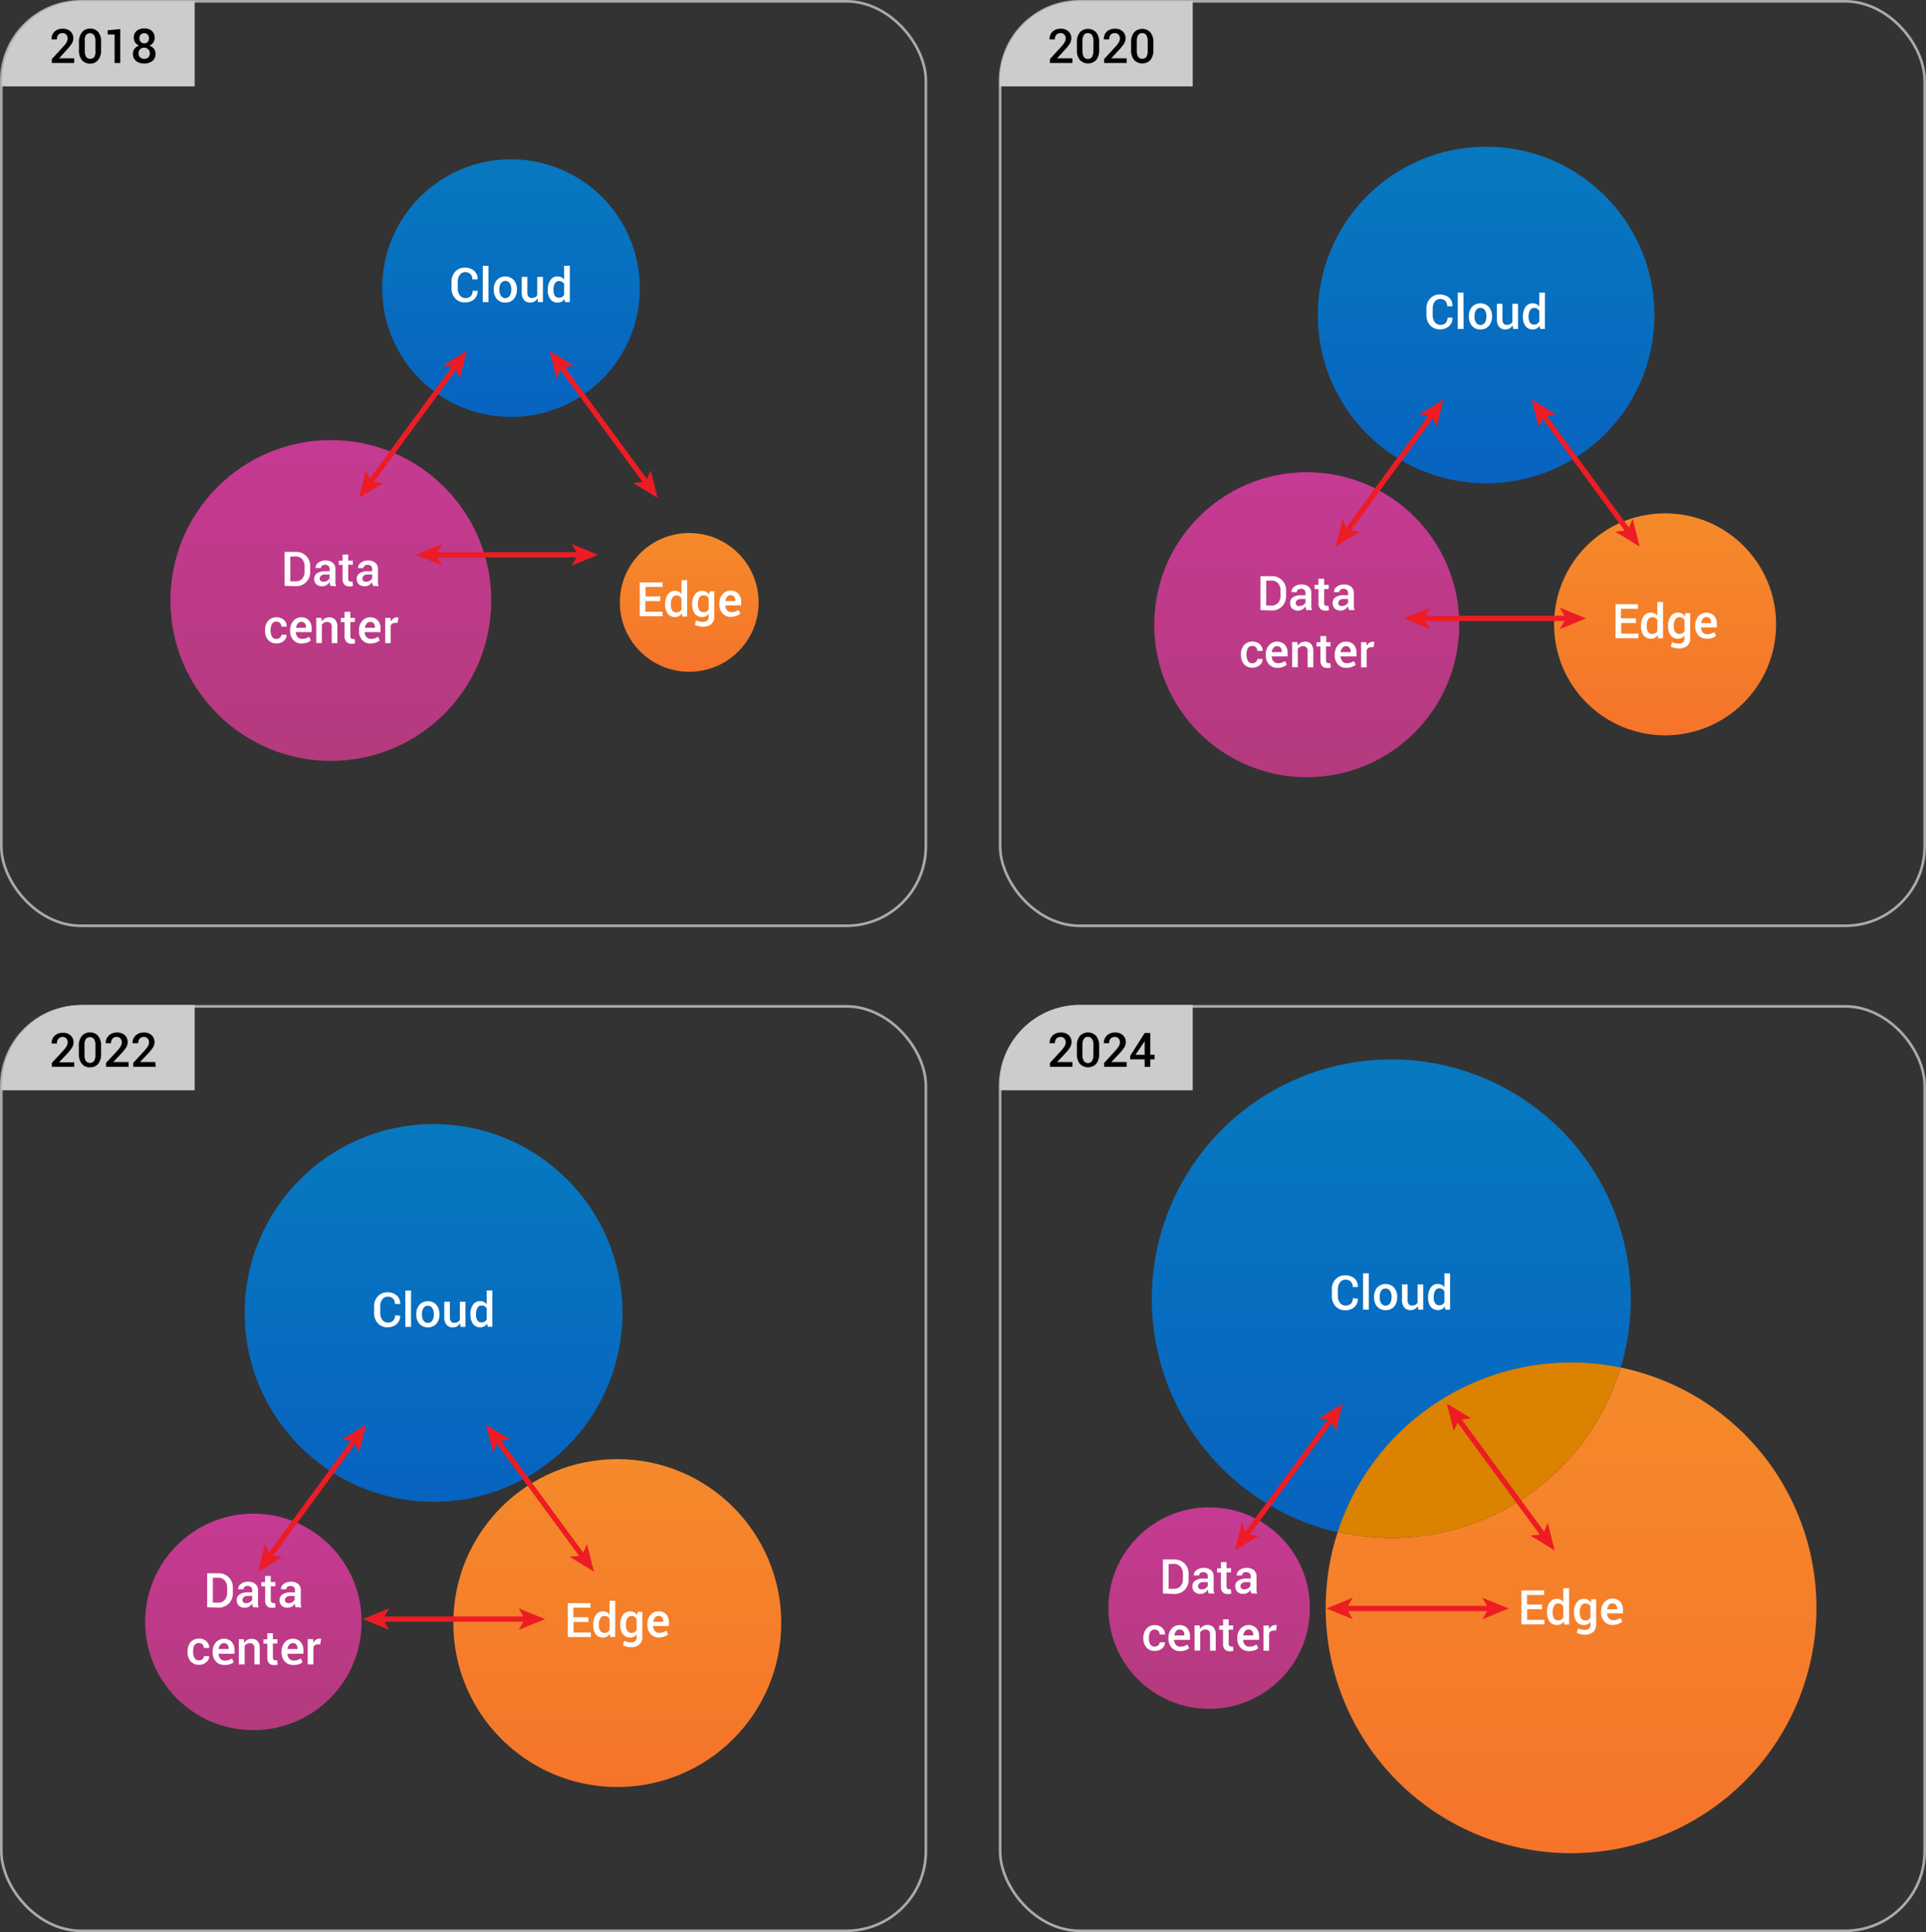<svg xmlns="http://www.w3.org/2000/svg" xmlns:xlink="http://www.w3.org/1999/xlink" viewBox="0 0 363.33 364.52"><rect x="0" y="0" width="363.33" height="364.52" fill="#333333" stroke="none"/><defs><style>.cls-1{fill:url(#linear-gradient);}.cls-2{fill:url(#linear-gradient-2);}.cls-3{fill:url(#linear-gradient-3);}.cls-4{fill:url(#linear-gradient-4);}.cls-5{fill:url(#linear-gradient-5);}.cls-6{fill:url(#linear-gradient-6);}.cls-7{fill:url(#linear-gradient-7);}.cls-8{fill:url(#linear-gradient-8);}.cls-9{fill:url(#linear-gradient-9);}.cls-10{fill:url(#linear-gradient-10);}.cls-11{fill:url(#linear-gradient-11);}.cls-12{fill:#db8200;}.cls-13{fill:url(#linear-gradient-12);}.cls-14,.cls-16{fill:none;stroke-miterlimit:10;}.cls-14{stroke:#aaa;stroke-width:0.5px;}.cls-15{fill:#fff;}.cls-16{stroke:#ed1c24;}.cls-17{fill:#ed1c24;}.cls-18{fill:#ccc;}</style><linearGradient id="linear-gradient" x1="96.4" y1="78.66" x2="96.4" y2="30.06" gradientUnits="userSpaceOnUse"><stop offset="0" stop-color="#0763c0"/><stop offset="1" stop-color="#0779c0"/></linearGradient><linearGradient id="linear-gradient-2" x1="62.41" y1="143.55" x2="62.41" y2="83.03" gradientUnits="userSpaceOnUse"><stop offset="0" stop-color="#b43a7d"/><stop offset="1" stop-color="#c63a93"/></linearGradient><linearGradient id="linear-gradient-3" x1="130.02" y1="126.75" x2="130.02" y2="100.56" gradientUnits="userSpaceOnUse"><stop offset="0" stop-color="#f5742a"/><stop offset="1" stop-color="#f58a2a"/></linearGradient><linearGradient id="linear-gradient-4" x1="280.35" y1="91.18" x2="280.35" y2="27.68" xlink:href="#linear-gradient"/><linearGradient id="linear-gradient-5" x1="246.51" y1="146.64" x2="246.51" y2="89.09" xlink:href="#linear-gradient-2"/><linearGradient id="linear-gradient-6" x1="314.11" y1="138.73" x2="314.11" y2="96.85" xlink:href="#linear-gradient-3"/><linearGradient id="linear-gradient-7" x1="81.79" y1="283.33" x2="81.79" y2="212.08" xlink:href="#linear-gradient"/><linearGradient id="linear-gradient-8" x1="47.8" y1="326.41" x2="47.8" y2="285.57" xlink:href="#linear-gradient-2"/><linearGradient id="linear-gradient-9" x1="116.45" y1="337.14" x2="116.45" y2="275.28" xlink:href="#linear-gradient-3"/><linearGradient id="linear-gradient-10" x1="262.46" y1="289.04" x2="262.46" y2="199.85" xlink:href="#linear-gradient"/><linearGradient id="linear-gradient-11" x1="296.37" y1="349.67" x2="296.37" y2="258.04" xlink:href="#linear-gradient-3"/><linearGradient id="linear-gradient-12" x1="228.1" y1="322.39" x2="228.1" y2="284.37" xlink:href="#linear-gradient-2"/></defs><g id="Layer_2" data-name="Layer 2"><g id="Layer_1-2" data-name="Layer 1"><circle class="cls-1" cx="96.4" cy="54.36" r="24.3"/><circle class="cls-2" cx="62.41" cy="113.29" r="30.26"/><circle class="cls-3" cx="130.02" cy="113.65" r="13.09"/><circle class="cls-4" cx="280.35" cy="59.43" r="31.75"/><circle class="cls-5" cx="246.51" cy="117.86" r="28.77"/><circle class="cls-6" cx="314.11" cy="117.79" r="20.94"/><circle class="cls-7" cx="81.79" cy="247.7" r="35.63"/><circle class="cls-8" cx="47.8" cy="305.99" r="20.42"/><circle class="cls-9" cx="116.45" cy="306.21" r="30.93"/><path class="cls-10" d="M296.37,257.09a46.48,46.48,0,0,1,9.35,1,45.18,45.18,0,1,0-53.36,31A46.31,46.31,0,0,1,296.37,257.09Z"/><path class="cls-11" d="M305.72,258a45.15,45.15,0,0,1-53.36,31,46.29,46.29,0,1,0,53.36-31Z"/><path class="cls-12" d="M305.72,258a46.31,46.31,0,0,0-53.36,31,45.15,45.15,0,0,0,53.36-31Z"/><circle class="cls-13" cx="228.1" cy="303.38" r="19.01"/><rect class="cls-14" x="0.25" y="0.25" width="174.41" height="174.41" rx="15"/><rect class="cls-14" x="188.67" y="0.25" width="174.41" height="174.41" rx="15"/><rect class="cls-14" x="0.25" y="189.86" width="174.41" height="174.41" rx="15"/><rect class="cls-14" x="188.67" y="189.86" width="174.41" height="174.41" rx="15"/><path class="cls-15" d="M90.09,54.87v0a2,2,0,0,1-.63,1.58,2.49,2.49,0,0,1-1.76.6,2.39,2.39,0,0,1-1.82-.75,2.7,2.7,0,0,1-.7-1.93V53.19a2.75,2.75,0,0,1,.69-1.93,2.31,2.31,0,0,1,1.8-.76,2.55,2.55,0,0,1,1.79.6,2,2,0,0,1,.63,1.6v0h-1a1.34,1.34,0,0,0-.35-1,1.36,1.36,0,0,0-1-.36,1.23,1.23,0,0,0-1,.52,2.15,2.15,0,0,0-.38,1.3V54.4a2.12,2.12,0,0,0,.39,1.31,1.28,1.28,0,0,0,1.06.52,1.32,1.32,0,0,0,1-.36,1.36,1.36,0,0,0,.34-1Z"/><path class="cls-15" d="M92.15,57H91.08V50.14h1.07Z"/><path class="cls-15" d="M93.15,54.57a2.56,2.56,0,0,1,.58-1.74,2.21,2.21,0,0,1,3.19,0,2.56,2.56,0,0,1,.59,1.74v.09a2.57,2.57,0,0,1-.59,1.75,2,2,0,0,1-1.59.67,2,2,0,0,1-1.6-.67,2.59,2.59,0,0,1-.58-1.75Zm1.06.09a2,2,0,0,0,.28,1.13,1,1,0,0,0,1.67,0,2,2,0,0,0,.29-1.13v-.09a2,2,0,0,0-.29-1.12,1,1,0,0,0-1.67,0,2,2,0,0,0-.28,1.12Z"/><path class="cls-15" d="M101.4,56.3a1.67,1.67,0,0,1-.57.58,1.45,1.45,0,0,1-.79.2,1.52,1.52,0,0,1-1.19-.48,2.24,2.24,0,0,1-.43-1.52V52.24h1.06v2.85a1.42,1.42,0,0,0,.2.87.74.74,0,0,0,.61.25,1.39,1.39,0,0,0,.65-.13,1,1,0,0,0,.41-.41V52.24h1.07V57h-.93Z"/><path class="cls-15" d="M103.34,54.68a3.07,3.07,0,0,1,.49-1.83,1.56,1.56,0,0,1,1.37-.7,1.41,1.41,0,0,1,.69.16,1.58,1.58,0,0,1,.53.44V50.14h1.07V57h-.9l-.1-.59a1.56,1.56,0,0,1-.55.51,1.54,1.54,0,0,1-.75.17,1.62,1.62,0,0,1-1.36-.63,2.68,2.68,0,0,1-.49-1.68Zm1.07.09a1.9,1.9,0,0,0,.25,1,.89.89,0,0,0,.8.39,1.06,1.06,0,0,0,.58-.14,1.25,1.25,0,0,0,.38-.41V53.58a1.18,1.18,0,0,0-.39-.41,1,1,0,0,0-.56-.15.87.87,0,0,0-.8.46,2.37,2.37,0,0,0-.26,1.2Z"/><path class="cls-15" d="M75.48,248.21v0a2,2,0,0,1-.63,1.58,2.49,2.49,0,0,1-1.76.61,2.36,2.36,0,0,1-1.82-.76,2.73,2.73,0,0,1-.7-1.92v-1.22a2.77,2.77,0,0,1,.69-1.93,2.37,2.37,0,0,1,1.8-.76,2.53,2.53,0,0,1,1.79.6,2,2,0,0,1,.64,1.6v0h-1a1.24,1.24,0,0,0-1.38-1.37,1.23,1.23,0,0,0-1,.52,2.15,2.15,0,0,0-.38,1.3v1.22a2.1,2.1,0,0,0,.39,1.31,1.27,1.27,0,0,0,1.06.52,1.32,1.32,0,0,0,1-.36,1.36,1.36,0,0,0,.34-1Z"/><path class="cls-15" d="M77.54,250.33H76.47v-6.85h1.07Z"/><path class="cls-15" d="M78.54,247.91a2.59,2.59,0,0,1,.58-1.74,2,2,0,0,1,1.59-.68,2,2,0,0,1,1.61.68,2.61,2.61,0,0,1,.58,1.74V248a2.62,2.62,0,0,1-.58,1.75,2.22,2.22,0,0,1-3.2,0,2.57,2.57,0,0,1-.58-1.75Zm1.06.09a2,2,0,0,0,.28,1.13.92.92,0,0,0,.84.44.94.94,0,0,0,.84-.44,2.12,2.12,0,0,0,.28-1.13v-.09a2.11,2.11,0,0,0-.28-1.12,1,1,0,0,0-.85-.44.92.92,0,0,0-.83.44,2,2,0,0,0-.28,1.12Z"/><path class="cls-15" d="M86.79,249.64a1.64,1.64,0,0,1-.56.58,1.52,1.52,0,0,1-.8.21,1.54,1.54,0,0,1-1.19-.49,2.24,2.24,0,0,1-.43-1.52v-2.84h1.06v2.85a1.4,1.4,0,0,0,.21.88.74.74,0,0,0,.61.25,1.38,1.38,0,0,0,.64-.14,1.15,1.15,0,0,0,.42-.4v-3.44h1.06v4.75h-.93Z"/><path class="cls-15" d="M88.73,248a3.07,3.07,0,0,1,.49-1.83,1.56,1.56,0,0,1,1.37-.7,1.41,1.41,0,0,1,.69.16,1.49,1.49,0,0,1,.53.44v-2.61h1.07v6.85H92l-.1-.59a1.56,1.56,0,0,1-.55.51,1.51,1.51,0,0,1-.75.18,1.63,1.63,0,0,1-1.36-.64,2.66,2.66,0,0,1-.49-1.68Zm1.07.09a1.9,1.9,0,0,0,.25,1,.88.88,0,0,0,.8.4,1.06,1.06,0,0,0,.58-.15,1.16,1.16,0,0,0,.38-.41v-2.08a1.25,1.25,0,0,0-.38-.41,1,1,0,0,0-.57-.14.86.86,0,0,0-.8.45,2.48,2.48,0,0,0-.26,1.2Z"/><path class="cls-15" d="M256.15,245v0a2,2,0,0,1-.63,1.58,2.44,2.44,0,0,1-1.75.61,2.4,2.4,0,0,1-1.83-.75,2.77,2.77,0,0,1-.7-1.93v-1.22a2.73,2.73,0,0,1,.7-1.93,2.33,2.33,0,0,1,1.79-.75,2.53,2.53,0,0,1,1.79.59,2,2,0,0,1,.64,1.6v0h-1a1.24,1.24,0,0,0-1.39-1.37,1.23,1.23,0,0,0-1,.52,2.11,2.11,0,0,0-.39,1.3v1.23a2.09,2.09,0,0,0,.39,1.3,1.27,1.27,0,0,0,1.07.52,1.35,1.35,0,0,0,1-.35,1.39,1.39,0,0,0,.35-1Z"/><path class="cls-15" d="M258.21,247.08h-1.07v-6.86h1.07Z"/><path class="cls-15" d="M259.21,244.66a2.56,2.56,0,0,1,.58-1.74,2.2,2.2,0,0,1,3.2,0,2.56,2.56,0,0,1,.58,1.74v.09a2.59,2.59,0,0,1-.58,1.75,2,2,0,0,1-1.6.67,2,2,0,0,1-1.6-.68,2.56,2.56,0,0,1-.58-1.74Zm1.07.09a2.12,2.12,0,0,0,.27,1.13.91.91,0,0,0,.84.43.94.94,0,0,0,.84-.43,2.12,2.12,0,0,0,.28-1.13v-.1a2.14,2.14,0,0,0-.28-1.12,1,1,0,0,0-.85-.44.92.92,0,0,0-.83.44,2.14,2.14,0,0,0-.27,1.12Z"/><path class="cls-15" d="M267.46,246.38a1.51,1.51,0,0,1-1.35.79,1.51,1.51,0,0,1-1.2-.49,2.21,2.21,0,0,1-.43-1.51v-2.85h1.06v2.85a1.4,1.4,0,0,0,.21.88.71.71,0,0,0,.61.25,1.42,1.42,0,0,0,.65-.14,1.05,1.05,0,0,0,.41-.4v-3.44h1.06v4.76h-.93Z"/><path class="cls-15" d="M269.4,244.77a3.18,3.18,0,0,1,.49-1.84,1.59,1.59,0,0,1,1.37-.7,1.53,1.53,0,0,1,.69.16,1.42,1.42,0,0,1,.53.45v-2.62h1.07v6.86h-.89l-.11-.59a1.66,1.66,0,0,1-.55.51,1.76,1.76,0,0,1-2.11-.47,2.69,2.69,0,0,1-.49-1.67Zm1.07.09a1.9,1.9,0,0,0,.25,1,.9.9,0,0,0,.81.39,1.05,1.05,0,0,0,.57-.15,1,1,0,0,0,.38-.41v-2.07a1.08,1.08,0,0,0-.38-.41,1.05,1.05,0,0,0-.57-.15.85.85,0,0,0-.8.46,2.43,2.43,0,0,0-.26,1.2Z"/><path class="cls-15" d="M274,59.94v0a2,2,0,0,1-.63,1.58,2.45,2.45,0,0,1-1.76.61,2.39,2.39,0,0,1-1.82-.75,2.71,2.71,0,0,1-.7-1.93V58.25a2.74,2.74,0,0,1,.69-1.92,2.31,2.31,0,0,1,1.8-.76,2.59,2.59,0,0,1,1.79.59,2,2,0,0,1,.63,1.61v0h-1a1.34,1.34,0,0,0-.35-1,1.36,1.36,0,0,0-1-.36,1.25,1.25,0,0,0-1,.51,2.17,2.17,0,0,0-.38,1.3v1.23a2.12,2.12,0,0,0,.39,1.31,1.29,1.29,0,0,0,1.06.52,1.32,1.32,0,0,0,1-.36,1.38,1.38,0,0,0,.34-1Z"/><path class="cls-15" d="M276.1,62.06H275V55.2h1.07Z"/><path class="cls-15" d="M277.1,59.64a2.56,2.56,0,0,1,.58-1.74,2.21,2.21,0,0,1,3.19,0,2.56,2.56,0,0,1,.59,1.74v.09a2.57,2.57,0,0,1-.59,1.75,2,2,0,0,1-1.59.67,2,2,0,0,1-1.6-.67,2.6,2.6,0,0,1-.58-1.75Zm1.06.09a2,2,0,0,0,.28,1.13,1,1,0,0,0,1.67,0,2,2,0,0,0,.29-1.13v-.09a2,2,0,0,0-.29-1.12,1,1,0,0,0-1.67,0,2,2,0,0,0-.28,1.12Z"/><path class="cls-15" d="M285.35,61.37a1.67,1.67,0,0,1-.57.58,1.54,1.54,0,0,1-.79.2,1.49,1.49,0,0,1-1.19-.49,2.21,2.21,0,0,1-.43-1.51V57.31h1.06v2.85a1.44,1.44,0,0,0,.2.87.74.74,0,0,0,.61.25,1.28,1.28,0,0,0,.65-.14.93.93,0,0,0,.41-.4V57.31h1.07v4.75h-.93Z"/><path class="cls-15" d="M287.29,59.75a3.13,3.13,0,0,1,.49-1.84,1.57,1.57,0,0,1,1.37-.69,1.52,1.52,0,0,1,.69.15,1.74,1.74,0,0,1,.53.45V55.2h1.07v6.86h-.9l-.1-.59a1.77,1.77,0,0,1-.55.51,1.66,1.66,0,0,1-.75.17,1.62,1.62,0,0,1-1.36-.63,2.68,2.68,0,0,1-.49-1.68Zm1.07.09a1.9,1.9,0,0,0,.25,1,.89.89,0,0,0,.8.39,1.16,1.16,0,0,0,.58-.14,1.19,1.19,0,0,0,.38-.42V58.65a1.1,1.1,0,0,0-.39-.41,1,1,0,0,0-.56-.15.87.87,0,0,0-.8.46,2.37,2.37,0,0,0-.26,1.2Z"/><path class="cls-15" d="M237.79,115.1v-6.4h2.08a2.6,2.6,0,0,1,2.74,2.71v1a2.67,2.67,0,0,1-.76,2,2.72,2.72,0,0,1-2,.76Zm1.07-5.55v4.69h1a1.57,1.57,0,0,0,1.25-.52,2,2,0,0,0,.45-1.34v-1a2,2,0,0,0-.45-1.33,1.61,1.61,0,0,0-1.25-.52Z"/><path class="cls-15" d="M246.43,115.1a2.7,2.7,0,0,1-.09-.36,1.86,1.86,0,0,1-.05-.34,1.94,1.94,0,0,1-.58.56,1.49,1.49,0,0,1-.8.23,1.58,1.58,0,0,1-1.14-.38,1.39,1.39,0,0,1-.4-1.06,1.24,1.24,0,0,1,.54-1.07,2.64,2.64,0,0,1,1.54-.38h.83v-.42a.81.81,0,0,0-.22-.59.89.89,0,0,0-.63-.21.87.87,0,0,0-.58.18.58.58,0,0,0-.22.45h-1v0a1.18,1.18,0,0,1,.5-1,2.15,2.15,0,0,1,1.4-.44,2,2,0,0,1,1.34.42,1.51,1.51,0,0,1,.51,1.22V114a3.48,3.48,0,0,0,0,.57,2.53,2.53,0,0,0,.12.53Zm-1.31-.77a1.4,1.4,0,0,0,.73-.2,1.09,1.09,0,0,0,.43-.46V113h-.85a1.1,1.1,0,0,0-.73.23.7.7,0,0,0-.26.55.58.58,0,0,0,.17.43A.73.73,0,0,0,245.12,114.33Z"/><path class="cls-15" d="M249.79,109.18v1.16h.86v.79h-.86v2.63a.58.58,0,0,0,.13.42.49.49,0,0,0,.34.12h.17l.16,0,.11.78a1.33,1.33,0,0,1-.32.12,2.58,2.58,0,0,1-.39,0,1.24,1.24,0,0,1-.93-.35,1.52,1.52,0,0,1-.33-1.08v-2.63H248v-.79h.72v-1.16Z"/><path class="cls-15" d="M254.46,115.1c0-.13-.07-.24-.1-.36s0-.22-.05-.34a1.94,1.94,0,0,1-.58.56,1.47,1.47,0,0,1-.8.23,1.62,1.62,0,0,1-1.14-.38,1.43,1.43,0,0,1-.4-1.06,1.23,1.23,0,0,1,.55-1.07,2.58,2.58,0,0,1,1.53-.38h.83v-.42a.77.77,0,0,0-.22-.59.86.86,0,0,0-.63-.21.89.89,0,0,0-.58.18.57.57,0,0,0-.21.45h-1v0a1.13,1.13,0,0,1,.5-1,2.12,2.12,0,0,1,1.39-.44,2,2,0,0,1,1.34.42,1.51,1.51,0,0,1,.51,1.22V114a3.48,3.48,0,0,0,0,.57,3.41,3.41,0,0,0,.13.53Zm-1.31-.77a1.34,1.34,0,0,0,.72-.2,1,1,0,0,0,.43-.46V113h-.85a1.1,1.1,0,0,0-.73.23.74.74,0,0,0-.26.55.55.55,0,0,0,.18.43A.73.73,0,0,0,253.15,114.33Z"/><path class="cls-15" d="M236.24,125.13a1,1,0,0,0,.66-.23.71.71,0,0,0,.27-.57h1v0a1.37,1.37,0,0,1-.54,1.15,2,2,0,0,1-1.36.49,2,2,0,0,1-1.61-.68,2.61,2.61,0,0,1-.56-1.71v-.16a2.61,2.61,0,0,1,.56-1.71,2.22,2.22,0,0,1,3-.18,1.61,1.61,0,0,1,.52,1.27v0h-1a.94.94,0,0,0-.26-.67.87.87,0,0,0-.67-.27.89.89,0,0,0-.85.44,2.12,2.12,0,0,0-.25,1.09v.15a2.17,2.17,0,0,0,.25,1.11A.9.9,0,0,0,236.24,125.13Z"/><path class="cls-15" d="M241,126a2.07,2.07,0,0,1-1.61-.66,2.44,2.44,0,0,1-.6-1.7v-.18a2.52,2.52,0,0,1,.6-1.72,2.06,2.06,0,0,1,3-.1,2.3,2.3,0,0,1,.51,1.57v.63h-3v0a1.53,1.53,0,0,0,.33.92,1.05,1.05,0,0,0,.85.36,2.1,2.1,0,0,0,.74-.11,2.53,2.53,0,0,0,.59-.3l.34.7a2.28,2.28,0,0,1-.71.4A3,3,0,0,1,241,126Zm-.12-4.08a.79.79,0,0,0-.65.31,1.56,1.56,0,0,0-.32.8v0h1.89v-.11a1.13,1.13,0,0,0-.24-.74A.82.82,0,0,0,240.92,121.91Z"/><path class="cls-15" d="M244.73,121.14l.06.69a1.61,1.61,0,0,1,.59-.57,1.54,1.54,0,0,1,.8-.21,1.51,1.51,0,0,1,1.16.45,2.06,2.06,0,0,1,.41,1.41v3h-1.07v-3a1.07,1.07,0,0,0-.22-.77.9.9,0,0,0-.67-.22,1.13,1.13,0,0,0-.56.13,1.18,1.18,0,0,0-.41.39v3.44h-1.06v-4.75Z"/><path class="cls-15" d="M250.19,120v1.16H251v.79h-.85v2.63a.56.56,0,0,0,.13.42.45.45,0,0,0,.34.12h.17l.16,0,.11.78a1.27,1.27,0,0,1-.33.12,2.34,2.34,0,0,1-.39,0,1.22,1.22,0,0,1-.92-.35,1.52,1.52,0,0,1-.33-1.08v-2.63h-.73v-.79h.73V120Z"/><path class="cls-15" d="M254,126a2.07,2.07,0,0,1-1.61-.66,2.44,2.44,0,0,1-.6-1.7v-.18a2.52,2.52,0,0,1,.6-1.72,2.06,2.06,0,0,1,3-.1,2.3,2.3,0,0,1,.51,1.57v.63h-3v0a1.53,1.53,0,0,0,.33.92,1.05,1.05,0,0,0,.85.36,2.1,2.1,0,0,0,.74-.11,2.53,2.53,0,0,0,.59-.3l.34.7a2.28,2.28,0,0,1-.71.4A3,3,0,0,1,254,126Zm-.12-4.08a.79.79,0,0,0-.65.31,1.56,1.56,0,0,0-.32.8v0h1.89v-.11a1.13,1.13,0,0,0-.24-.74A.82.82,0,0,0,253.91,121.91Z"/><path class="cls-15" d="M259.12,122.1l-.45,0a.94.94,0,0,0-.52.14.85.85,0,0,0-.33.37v3.3h-1.06v-4.75h1l.07.69a1.65,1.65,0,0,1,.46-.57,1.08,1.08,0,0,1,.66-.21l.18,0,.15,0Z"/><path class="cls-15" d="M53.69,110.52v-6.4h2.08a2.6,2.6,0,0,1,2.74,2.71v1a2.64,2.64,0,0,1-.76,2,2.68,2.68,0,0,1-2,.76ZM54.76,105v4.68h1a1.57,1.57,0,0,0,1.25-.52,2,2,0,0,0,.45-1.34v-1a2,2,0,0,0-.45-1.33,1.6,1.6,0,0,0-1.25-.51Z"/><path class="cls-15" d="M62.33,110.52a2.58,2.58,0,0,1-.09-.35,2.11,2.11,0,0,1-.05-.35,1.83,1.83,0,0,1-.58.56,1.49,1.49,0,0,1-.8.23,1.58,1.58,0,0,1-1.14-.38,1.39,1.39,0,0,1-.4-1,1.26,1.26,0,0,1,.54-1.08,2.72,2.72,0,0,1,1.54-.38h.83v-.42a.78.78,0,0,0-.22-.58.89.89,0,0,0-.63-.21.87.87,0,0,0-.58.17.58.58,0,0,0-.22.45h-1v0a1.19,1.19,0,0,1,.5-1,2.15,2.15,0,0,1,1.4-.44,2.05,2.05,0,0,1,1.34.43,1.47,1.47,0,0,1,.51,1.21v2.11a5.17,5.17,0,0,0,0,.57,3.41,3.41,0,0,0,.13.53ZM61,109.75a1.32,1.32,0,0,0,.73-.2,1,1,0,0,0,.43-.46v-.7h-.85a1,1,0,0,0-.73.23.67.67,0,0,0-.26.54.56.56,0,0,0,.17.43A.73.73,0,0,0,61,109.75Z"/><path class="cls-15" d="M65.69,104.61v1.15h.86v.79h-.86v2.63a.58.58,0,0,0,.13.42.49.49,0,0,0,.34.13l.17,0,.16,0,.11.78a1.33,1.33,0,0,1-.32.12,1.72,1.72,0,0,1-.39,0,1.21,1.21,0,0,1-.93-.35,1.5,1.5,0,0,1-.33-1.08v-2.63h-.72v-.79h.72v-1.15Z"/><path class="cls-15" d="M70.36,110.52c0-.12-.07-.24-.1-.35s0-.23-.05-.35a1.83,1.83,0,0,1-.58.56,1.47,1.47,0,0,1-.8.23,1.62,1.62,0,0,1-1.14-.38,1.42,1.42,0,0,1-.4-1,1.24,1.24,0,0,1,.55-1.08,2.66,2.66,0,0,1,1.53-.38h.83v-.42a.75.75,0,0,0-.22-.58.86.86,0,0,0-.63-.21.89.89,0,0,0-.58.17.57.57,0,0,0-.21.45h-1v0a1.14,1.14,0,0,1,.5-1,2.12,2.12,0,0,1,1.39-.44,2.05,2.05,0,0,1,1.34.43,1.47,1.47,0,0,1,.51,1.21v2.11a3.48,3.48,0,0,0,0,.57,3.41,3.41,0,0,0,.13.53Zm-1.31-.77a1.26,1.26,0,0,0,.72-.2,1,1,0,0,0,.43-.46v-.7h-.85a1,1,0,0,0-.73.23.7.7,0,0,0-.26.54.54.54,0,0,0,.18.43A.73.73,0,0,0,69.05,109.75Z"/><path class="cls-15" d="M52.14,120.55a1,1,0,0,0,.66-.23.71.71,0,0,0,.27-.57h1v0a1.4,1.4,0,0,1-.54,1.16,2,2,0,0,1-1.36.48,2,2,0,0,1-1.61-.68A2.61,2.61,0,0,1,50,119v-.15a2.65,2.65,0,0,1,.56-1.72,2.22,2.22,0,0,1,3-.18,1.62,1.62,0,0,1,.52,1.27v0h-1a1,1,0,0,0-.26-.67.87.87,0,0,0-.67-.27.91.91,0,0,0-.85.44,2.12,2.12,0,0,0-.25,1.09V119a2.16,2.16,0,0,0,.25,1.1A.9.9,0,0,0,52.14,120.55Z"/><path class="cls-15" d="M56.94,121.41a2.07,2.07,0,0,1-1.61-.66,2.44,2.44,0,0,1-.6-1.7v-.18a2.52,2.52,0,0,1,.6-1.72,1.89,1.89,0,0,1,1.49-.68,1.85,1.85,0,0,1,1.47.59,2.29,2.29,0,0,1,.51,1.56v.63h-3v0a1.51,1.51,0,0,0,.33.92,1.05,1.05,0,0,0,.85.36,2.26,2.26,0,0,0,.73-.1,2.14,2.14,0,0,0,.6-.31l.34.7a2.29,2.29,0,0,1-.71.41A3.23,3.23,0,0,1,56.94,121.41Zm-.12-4.08a.8.8,0,0,0-.65.32,1.52,1.52,0,0,0-.32.79v0h1.88v-.11a1.09,1.09,0,0,0-.23-.74A.83.83,0,0,0,56.82,117.33Z"/><path class="cls-15" d="M60.63,116.56l.06.69a1.69,1.69,0,0,1,.59-.57,1.54,1.54,0,0,1,.8-.21,1.51,1.51,0,0,1,1.16.45,2.08,2.08,0,0,1,.41,1.41v3H62.58v-3a1,1,0,0,0-.22-.76.87.87,0,0,0-.67-.23,1.13,1.13,0,0,0-.56.14,1.15,1.15,0,0,0-.41.38v3.45H59.66v-4.76Z"/><path class="cls-15" d="M66.09,115.41v1.15h.85v.79h-.85V120a.54.54,0,0,0,.13.42.46.46,0,0,0,.34.13l.17,0,.16,0,.11.78a1.27,1.27,0,0,1-.33.12,1.61,1.61,0,0,1-.39,0,1.22,1.22,0,0,1-.92-.35A1.52,1.52,0,0,1,65,120v-2.63H64.3v-.79H65v-1.15Z"/><path class="cls-15" d="M69.93,121.41a2.07,2.07,0,0,1-1.61-.66,2.44,2.44,0,0,1-.6-1.7v-.18a2.52,2.52,0,0,1,.6-1.72,1.89,1.89,0,0,1,1.49-.68,1.85,1.85,0,0,1,1.47.59,2.29,2.29,0,0,1,.51,1.56v.63h-3v0a1.51,1.51,0,0,0,.33.92,1.05,1.05,0,0,0,.85.36,2.37,2.37,0,0,0,.74-.1,2.23,2.23,0,0,0,.59-.31l.34.7a2.29,2.29,0,0,1-.71.41A3.23,3.23,0,0,1,69.93,121.41Zm-.12-4.08a.8.8,0,0,0-.65.32,1.52,1.52,0,0,0-.32.79v0h1.89v-.11a1.1,1.1,0,0,0-.24-.74A.83.83,0,0,0,69.81,117.33Z"/><path class="cls-15" d="M75,117.52h-.45a.93.93,0,0,0-.52.13.91.91,0,0,0-.33.37v3.31H72.66v-4.76h1l.07.69a1.65,1.65,0,0,1,.46-.57,1.08,1.08,0,0,1,.66-.21l.18,0,.15,0Z"/><path class="cls-15" d="M39.08,303.22v-6.4h2.08a2.68,2.68,0,0,1,2,.76,2.64,2.64,0,0,1,.76,2v1a2.61,2.61,0,0,1-.76,1.95,2.68,2.68,0,0,1-2,.76Zm1.07-5.54v4.68h1a1.57,1.57,0,0,0,1.25-.52,2,2,0,0,0,.45-1.33v-1a1.93,1.93,0,0,0-.45-1.33,1.57,1.57,0,0,0-1.25-.52Z"/><path class="cls-15" d="M47.72,303.22a2.58,2.58,0,0,1-.09-.35,2.11,2.11,0,0,1-.05-.35,2,2,0,0,1-.58.57,1.48,1.48,0,0,1-.8.22,1.58,1.58,0,0,1-1.14-.38,1.39,1.39,0,0,1-.4-1.05,1.26,1.26,0,0,1,.54-1.08,2.72,2.72,0,0,1,1.54-.38h.83V300a.75.75,0,0,0-.22-.58.89.89,0,0,0-.63-.21.93.93,0,0,0-.58.17.57.57,0,0,0-.21.46h-1v0a1.17,1.17,0,0,1,.51-1,2.12,2.12,0,0,1,1.39-.43,2,2,0,0,1,1.34.42,1.47,1.47,0,0,1,.51,1.21v2.12a3.43,3.43,0,0,0,0,.56,2.4,2.4,0,0,0,.12.53Zm-1.31-.77a1.29,1.29,0,0,0,.73-.2,1,1,0,0,0,.43-.46v-.7h-.85a1,1,0,0,0-.73.23.7.7,0,0,0-.26.54.54.54,0,0,0,.18.43A.68.68,0,0,0,46.41,302.45Z"/><path class="cls-15" d="M51.08,297.31v1.15h.86v.8h-.86v2.62a.58.58,0,0,0,.13.42.45.45,0,0,0,.34.13l.17,0,.16,0,.11.78a1.33,1.33,0,0,1-.32.12,1.72,1.72,0,0,1-.39,0,1.21,1.21,0,0,1-.92-.34,1.48,1.48,0,0,1-.34-1.09v-2.62H49.3v-.8H50v-1.15Z"/><path class="cls-15" d="M55.75,303.22c0-.12-.07-.24-.1-.35s0-.23,0-.35a1.86,1.86,0,0,1-.58.57,1.44,1.44,0,0,1-.8.22,1.62,1.62,0,0,1-1.14-.38,1.42,1.42,0,0,1-.4-1.05,1.27,1.27,0,0,1,.55-1.08,2.66,2.66,0,0,1,1.53-.38h.83V300a.75.75,0,0,0-.22-.58.85.85,0,0,0-.62-.21.91.91,0,0,0-.58.17.55.55,0,0,0-.22.46h-1v0a1.16,1.16,0,0,1,.5-1,2.14,2.14,0,0,1,1.39-.43,2,2,0,0,1,1.34.42,1.47,1.47,0,0,1,.51,1.21v2.12a3.43,3.43,0,0,0,0,.56,3.16,3.16,0,0,0,.13.53Zm-1.31-.77a1.26,1.26,0,0,0,.72-.2,1,1,0,0,0,.43-.46v-.7h-.84a1,1,0,0,0-.73.23.68.68,0,0,0-.27.54.54.54,0,0,0,.18.43A.73.73,0,0,0,54.44,302.45Z"/><path class="cls-15" d="M37.53,313.25a1,1,0,0,0,.66-.23.71.71,0,0,0,.27-.57h1v0a1.42,1.42,0,0,1-.55,1.15,2,2,0,0,1-1.36.48,2,2,0,0,1-1.61-.68,2.61,2.61,0,0,1-.56-1.71v-.15a2.65,2.65,0,0,1,.56-1.72,2,2,0,0,1,1.61-.67,1.91,1.91,0,0,1,1.39.5,1.58,1.58,0,0,1,.52,1.26v0h-1a.93.93,0,0,0-.26-.66.85.85,0,0,0-.67-.28.91.91,0,0,0-.85.44,2.14,2.14,0,0,0-.25,1.09v.16a2.13,2.13,0,0,0,.25,1.1A.9.9,0,0,0,37.53,313.25Z"/><path class="cls-15" d="M42.33,314.11a2.07,2.07,0,0,1-1.61-.66,2.44,2.44,0,0,1-.6-1.7v-.17a2.53,2.53,0,0,1,.6-1.73,2.07,2.07,0,0,1,3-.09,2.29,2.29,0,0,1,.52,1.56V312h-3v0a1.54,1.54,0,0,0,.33.93,1.06,1.06,0,0,0,.85.35,2.37,2.37,0,0,0,.74-.1,2.53,2.53,0,0,0,.59-.3l.34.7a2.17,2.17,0,0,1-.71.4A3,3,0,0,1,42.33,314.11ZM42.21,310a.81.81,0,0,0-.65.32,1.52,1.52,0,0,0-.32.79v0h1.89v-.11a1.17,1.17,0,0,0-.23-.74A.86.86,0,0,0,42.21,310Z"/><path class="cls-15" d="M46,309.26l.06.69a1.88,1.88,0,0,1,.59-.57,1.53,1.53,0,0,1,.8-.2,1.51,1.51,0,0,1,1.16.45A2,2,0,0,1,49,311v3H48v-3a1,1,0,0,0-.22-.76.91.91,0,0,0-.67-.23,1.13,1.13,0,0,0-.56.14,1.12,1.12,0,0,0-.4.38V314H45.05v-4.76Z"/><path class="cls-15" d="M51.48,308.11v1.15h.85v.8h-.85v2.62a.54.54,0,0,0,.13.42.44.44,0,0,0,.34.13l.17,0,.16,0,.11.78a1.33,1.33,0,0,1-.32.12,1.75,1.75,0,0,1-.4,0,1.21,1.21,0,0,1-.92-.34,1.53,1.53,0,0,1-.33-1.09v-2.62h-.73v-.8h.73v-1.15Z"/><path class="cls-15" d="M55.32,314.11a2.07,2.07,0,0,1-1.61-.66,2.44,2.44,0,0,1-.6-1.7v-.17a2.53,2.53,0,0,1,.6-1.73,2.07,2.07,0,0,1,3-.09,2.29,2.29,0,0,1,.52,1.56V312h-3v0a1.54,1.54,0,0,0,.33.93,1.06,1.06,0,0,0,.85.35,2.37,2.37,0,0,0,.74-.1,2.53,2.53,0,0,0,.59-.3l.34.7a2.17,2.17,0,0,1-.71.4A3,3,0,0,1,55.32,314.11ZM55.2,310a.81.81,0,0,0-.65.32,1.52,1.52,0,0,0-.32.79v0h1.89v-.11a1.17,1.17,0,0,0-.23-.74A.86.86,0,0,0,55.2,310Z"/><path class="cls-15" d="M60.42,310.23l-.46,0a.93.93,0,0,0-.52.13.83.83,0,0,0-.32.37V314H58.05v-4.76h1l.07.69a1.57,1.57,0,0,1,.47-.57,1.09,1.09,0,0,1,.65-.2h.18l.15,0Z"/><path class="cls-15" d="M219.38,300.61v-6.4h2.08a2.72,2.72,0,0,1,2,.76,2.68,2.68,0,0,1,.76,2v1a2.64,2.64,0,0,1-.76,2,2.68,2.68,0,0,1-2,.76Zm1.07-5.54v4.68h1a1.6,1.6,0,0,0,1.25-.51,2,2,0,0,0,.45-1.34v-1a2,2,0,0,0-.45-1.33,1.57,1.57,0,0,0-1.25-.52Z"/><path class="cls-15" d="M228,300.61a2.58,2.58,0,0,1-.09-.35,2.15,2.15,0,0,1-.05-.34,1.94,1.94,0,0,1-.58.56,1.48,1.48,0,0,1-.8.22,1.54,1.54,0,0,1-1.14-.38,1.36,1.36,0,0,1-.4-1.05,1.23,1.23,0,0,1,.54-1.07,2.64,2.64,0,0,1,1.54-.39h.83v-.42a.78.78,0,0,0-.22-.58.89.89,0,0,0-.63-.21.93.93,0,0,0-.58.17.58.58,0,0,0-.22.46h-1v0a1.2,1.2,0,0,1,.5-1,2.15,2.15,0,0,1,1.4-.43,2,2,0,0,1,1.34.42,1.52,1.52,0,0,1,.51,1.21v2.12a5.12,5.12,0,0,0,0,.56,3.16,3.16,0,0,0,.13.53Zm-1.31-.76a1.32,1.32,0,0,0,.73-.21,1,1,0,0,0,.43-.46v-.7H227a1.1,1.1,0,0,0-.73.23.68.68,0,0,0-.26.54.6.6,0,0,0,.17.44A.78.78,0,0,0,226.71,299.85Z"/><path class="cls-15" d="M231.38,294.7v1.16h.86v.79h-.86v2.62a.58.58,0,0,0,.13.42.45.45,0,0,0,.34.13l.17,0,.16,0,.11.79a1.33,1.33,0,0,1-.32.11,1.72,1.72,0,0,1-.39,0,1.24,1.24,0,0,1-.93-.34,1.53,1.53,0,0,1-.33-1.09v-2.62h-.72v-.79h.72V294.7Z"/><path class="cls-15" d="M236.05,300.61c0-.12-.07-.24-.1-.35s0-.23,0-.34a1.94,1.94,0,0,1-.58.56,1.46,1.46,0,0,1-.8.22,1.57,1.57,0,0,1-1.14-.38,1.39,1.39,0,0,1-.4-1.05,1.21,1.21,0,0,1,.55-1.07,2.58,2.58,0,0,1,1.53-.39h.83v-.42a.75.75,0,0,0-.22-.58.86.86,0,0,0-.63-.21,1,1,0,0,0-.58.17.57.57,0,0,0-.21.46h-1v0a1.15,1.15,0,0,1,.5-1,2.12,2.12,0,0,1,1.39-.43,2,2,0,0,1,1.34.42,1.49,1.49,0,0,1,.51,1.21v2.12a3.43,3.43,0,0,0,0,.56,3.16,3.16,0,0,0,.13.53Zm-1.31-.76a1.27,1.27,0,0,0,.72-.21.94.94,0,0,0,.43-.46v-.7H235a1.1,1.1,0,0,0-.73.23.72.72,0,0,0-.26.54.57.57,0,0,0,.18.44A.78.78,0,0,0,234.74,299.85Z"/><path class="cls-15" d="M217.83,310.65a1,1,0,0,0,.66-.23.74.74,0,0,0,.27-.58h1v0a1.38,1.38,0,0,1-.54,1.15,2,2,0,0,1-1.36.48,2,2,0,0,1-1.61-.67,2.63,2.63,0,0,1-.56-1.72V309a2.61,2.61,0,0,1,.56-1.71,1.94,1.94,0,0,1,1.61-.68,1.91,1.91,0,0,1,1.39.5,1.58,1.58,0,0,1,.52,1.26v0h-1a.93.93,0,0,0-.26-.66.87.87,0,0,0-.67-.27.9.9,0,0,0-.85.43,2.16,2.16,0,0,0-.25,1.1v.15a2.11,2.11,0,0,0,.25,1.1A.91.91,0,0,0,217.83,310.65Z"/><path class="cls-15" d="M222.63,311.5a2.07,2.07,0,0,1-1.61-.66,2.44,2.44,0,0,1-.6-1.7V309a2.55,2.55,0,0,1,.59-1.72,1.87,1.87,0,0,1,1.5-.68,1.84,1.84,0,0,1,1.47.58,2.29,2.29,0,0,1,.51,1.56v.63h-3v0a1.54,1.54,0,0,0,.33.93,1.05,1.05,0,0,0,.85.36,2.24,2.24,0,0,0,.73-.11,2.41,2.41,0,0,0,.6-.3l.34.7a2.28,2.28,0,0,1-.71.4A3,3,0,0,1,222.63,311.5Zm-.12-4.07a.79.79,0,0,0-.65.31,1.52,1.52,0,0,0-.32.8v0h1.88v-.11a1.11,1.11,0,0,0-.23-.74A.82.82,0,0,0,222.51,307.43Z"/><path class="cls-15" d="M226.32,306.66l.06.68a1.78,1.78,0,0,1,.59-.57,1.64,1.64,0,0,1,.8-.2,1.51,1.51,0,0,1,1.16.45,2.05,2.05,0,0,1,.41,1.4v3h-1.07v-3a1,1,0,0,0-.22-.76.91.91,0,0,0-.67-.23,1.13,1.13,0,0,0-.56.14,1.15,1.15,0,0,0-.41.38v3.45h-1.06v-4.75Z"/><path class="cls-15" d="M231.78,305.5v1.16h.85v.79h-.85v2.62a.54.54,0,0,0,.13.42.42.42,0,0,0,.34.13l.17,0,.16,0,.11.79a1.82,1.82,0,0,1-.33.11,1.61,1.61,0,0,1-.39,0,1.21,1.21,0,0,1-.92-.34,1.53,1.53,0,0,1-.33-1.09v-2.62H230v-.79h.73V305.5Z"/><path class="cls-15" d="M235.62,311.5a2.07,2.07,0,0,1-1.61-.66,2.44,2.44,0,0,1-.6-1.7V309a2.5,2.5,0,0,1,.6-1.72,2.06,2.06,0,0,1,3-.1,2.29,2.29,0,0,1,.51,1.56v.63h-3v0a1.54,1.54,0,0,0,.33.93,1.05,1.05,0,0,0,.85.36,2.35,2.35,0,0,0,.74-.11,2.53,2.53,0,0,0,.59-.3l.34.7a2.28,2.28,0,0,1-.71.4A3,3,0,0,1,235.62,311.5Zm-.12-4.07a.79.79,0,0,0-.65.31,1.52,1.52,0,0,0-.32.8v0h1.89v-.11a1.12,1.12,0,0,0-.24-.74A.82.82,0,0,0,235.5,307.43Z"/><path class="cls-15" d="M240.71,307.62l-.45,0a.93.93,0,0,0-.52.13.88.88,0,0,0-.33.38v3.3h-1.06v-4.75h1l.07.69a1.6,1.6,0,0,1,.46-.58,1.14,1.14,0,0,1,.66-.2h.18l.15,0Z"/><path class="cls-15" d="M124.53,113.41h-2.8v2H125v.85h-4.31v-6.39H125v.85h-3.22v1.81h2.8Z"/><path class="cls-15" d="M125.48,114a3.07,3.07,0,0,1,.49-1.83,1.56,1.56,0,0,1,1.37-.7,1.41,1.41,0,0,1,.69.16,1.58,1.58,0,0,1,.53.44v-2.61h1.07v6.85h-.9l-.1-.58a1.62,1.62,0,0,1-.55.5,1.54,1.54,0,0,1-.75.18,1.63,1.63,0,0,1-1.36-.64,2.66,2.66,0,0,1-.49-1.68Zm1.07.09a2,2,0,0,0,.25,1.06.89.89,0,0,0,.8.39,1,1,0,0,0,.57-.15,1.1,1.1,0,0,0,.39-.41v-2.08a1.18,1.18,0,0,0-.39-.41,1.11,1.11,0,0,0-.56-.14.85.85,0,0,0-.8.46,2.31,2.31,0,0,0-.26,1.19Z"/><path class="cls-15" d="M130.58,114a3.12,3.12,0,0,1,.5-1.83,1.59,1.59,0,0,1,1.38-.7,1.54,1.54,0,0,1,.75.18,1.7,1.7,0,0,1,.54.53l.11-.62h.89v4.75a1.77,1.77,0,0,1-.57,1.42,2.32,2.32,0,0,1-1.61.5,3.47,3.47,0,0,1-.75-.09,3.69,3.69,0,0,1-.73-.27l.23-.84a2.18,2.18,0,0,0,.59.22,2.81,2.81,0,0,0,.65.07,1.25,1.25,0,0,0,.85-.24,1,1,0,0,0,.27-.77v-.48a1.55,1.55,0,0,1-.53.43,1.57,1.57,0,0,1-.7.15,1.66,1.66,0,0,1-1.37-.64,2.67,2.67,0,0,1-.5-1.68Zm1.07.09a1.9,1.9,0,0,0,.26,1,.88.88,0,0,0,.81.4,1.06,1.06,0,0,0,.58-.15,1,1,0,0,0,.38-.41v-2.08a1.18,1.18,0,0,0-.39-.41,1.08,1.08,0,0,0-.56-.14.88.88,0,0,0-.82.46,2.41,2.41,0,0,0-.26,1.19Z"/><path class="cls-15" d="M137.91,116.38a2,2,0,0,1-1.61-.67,2.41,2.41,0,0,1-.6-1.69v-.18a2.52,2.52,0,0,1,.6-1.72,2.06,2.06,0,0,1,3-.1,2.3,2.3,0,0,1,.51,1.57v.62h-3v0a1.53,1.53,0,0,0,.33.92,1.05,1.05,0,0,0,.85.36,2.35,2.35,0,0,0,.74-.11,2.53,2.53,0,0,0,.59-.3l.34.7a2.17,2.17,0,0,1-.71.4A3,3,0,0,1,137.91,116.38Zm-.12-4.08a.79.79,0,0,0-.65.31,1.56,1.56,0,0,0-.32.8v0h1.89v-.11a1.12,1.12,0,0,0-.24-.74A.82.82,0,0,0,137.79,112.3Z"/><path class="cls-15" d="M111,306h-2.8v2h3.25v.85H107.1v-6.4h4.28v.86h-3.22v1.81H111Z"/><path class="cls-15" d="M111.91,306.53a3.15,3.15,0,0,1,.48-1.83,1.59,1.59,0,0,1,1.38-.7,1.46,1.46,0,0,1,.69.16,1.58,1.58,0,0,1,.53.44V302h1.07v6.85h-.9l-.11-.59a1.41,1.41,0,0,1-.55.51,1.47,1.47,0,0,1-.74.17,1.64,1.64,0,0,1-1.37-.63,2.74,2.74,0,0,1-.48-1.68Zm1.06.09a1.9,1.9,0,0,0,.26,1.05.88.88,0,0,0,.8.39,1,1,0,0,0,.57-.14,1.1,1.1,0,0,0,.39-.41v-2.08a1.18,1.18,0,0,0-.39-.41,1,1,0,0,0-.56-.15.89.89,0,0,0-.81.46,2.48,2.48,0,0,0-.26,1.2Z"/><path class="cls-15" d="M117,306.53a3,3,0,0,1,.5-1.83,1.59,1.59,0,0,1,1.38-.7,1.54,1.54,0,0,1,.75.18,1.6,1.6,0,0,1,.54.53l.11-.62h.89v4.75a1.77,1.77,0,0,1-.57,1.42,2.34,2.34,0,0,1-1.61.5,3,3,0,0,1-.75-.1,3.14,3.14,0,0,1-.73-.26l.23-.84a3.32,3.32,0,0,0,.58.22,2.9,2.9,0,0,0,.66.07,1.25,1.25,0,0,0,.85-.24,1,1,0,0,0,.27-.77v-.49a1.47,1.47,0,0,1-.53.44,1.59,1.59,0,0,1-.7.14,1.64,1.64,0,0,1-1.37-.63,2.62,2.62,0,0,1-.5-1.68Zm1.07.09a1.82,1.82,0,0,0,.26,1.05.9.9,0,0,0,.81.39,1.06,1.06,0,0,0,.58-.14,1.08,1.08,0,0,0,.38-.41v-2.08a1.18,1.18,0,0,0-.39-.41,1,1,0,0,0-.56-.15.89.89,0,0,0-.82.47,2.41,2.41,0,0,0-.26,1.19Z"/><path class="cls-15" d="M124.34,308.93a2,2,0,0,1-1.61-.66,2.41,2.41,0,0,1-.6-1.69v-.18a2.56,2.56,0,0,1,.59-1.72,1.9,1.9,0,0,1,1.5-.68,1.84,1.84,0,0,1,1.47.58,2.29,2.29,0,0,1,.51,1.56v.63h-3v0a1.53,1.53,0,0,0,.33.92,1,1,0,0,0,.85.36,2.24,2.24,0,0,0,.73-.11,2.41,2.41,0,0,0,.6-.3l.34.7a2.28,2.28,0,0,1-.71.4A3,3,0,0,1,124.34,308.93Zm-.12-4.07a.79.79,0,0,0-.65.31,1.56,1.56,0,0,0-.32.8v0h1.88v-.11a1.11,1.11,0,0,0-.23-.74A.82.82,0,0,0,124.22,304.86Z"/><path class="cls-15" d="M290.89,303.6h-2.8v2h3.25v.85H287v-6.4h4.29v.86h-3.22v1.81h2.8Z"/><path class="cls-15" d="M291.83,304.17a3.15,3.15,0,0,1,.49-1.83,1.57,1.57,0,0,1,1.37-.7,1.41,1.41,0,0,1,.69.16,1.49,1.49,0,0,1,.53.44v-2.61H296v6.85h-.89l-.11-.59a1.46,1.46,0,0,1-1.3.68,1.63,1.63,0,0,1-1.36-.63,2.75,2.75,0,0,1-.49-1.68Zm1.07.09a2,2,0,0,0,.25,1.05.9.9,0,0,0,.81.39,1,1,0,0,0,.57-.14,1.15,1.15,0,0,0,.38-.41v-2.08a1.15,1.15,0,0,0-.38-.41,1.05,1.05,0,0,0-.57-.15.87.87,0,0,0-.8.46,2.48,2.48,0,0,0-.26,1.2Z"/><path class="cls-15" d="M296.94,304.17a3.07,3.07,0,0,1,.49-1.83,1.59,1.59,0,0,1,1.38-.7,1.49,1.49,0,0,1,.75.18,1.54,1.54,0,0,1,.55.53l.1-.62h.89v4.75a1.79,1.79,0,0,1-.57,1.42,2.29,2.29,0,0,1-1.6.5,2.92,2.92,0,0,1-.75-.1,3.14,3.14,0,0,1-.73-.26l.23-.84a3,3,0,0,0,.58.22,2.84,2.84,0,0,0,.66.07,1.22,1.22,0,0,0,.85-.25,1,1,0,0,0,.26-.76V306a1.49,1.49,0,0,1-.53.44,1.68,1.68,0,0,1-.7.14,1.65,1.65,0,0,1-1.37-.63,2.68,2.68,0,0,1-.49-1.68Zm1.06.09a1.9,1.9,0,0,0,.26,1.05.93.93,0,0,0,.82.39,1,1,0,0,0,.57-.14,1,1,0,0,0,.38-.41v-2.08a1.08,1.08,0,0,0-.38-.41,1.05,1.05,0,0,0-.57-.15.89.89,0,0,0-.81.46,2.37,2.37,0,0,0-.27,1.2Z"/><path class="cls-15" d="M304.27,306.57a2,2,0,0,1-1.61-.66,2.38,2.38,0,0,1-.61-1.7V304a2.5,2.5,0,0,1,.6-1.72,2.07,2.07,0,0,1,3-.1,2.29,2.29,0,0,1,.51,1.56v.63h-3v0a1.48,1.48,0,0,0,.34.93,1,1,0,0,0,.84.36,2.31,2.31,0,0,0,.74-.11,2.53,2.53,0,0,0,.59-.3l.35.7a2.22,2.22,0,0,1-.72.4A2.88,2.88,0,0,1,304.27,306.57Zm-.13-4.07a.8.8,0,0,0-.65.31,1.55,1.55,0,0,0-.31.8v0h1.89v-.11a1.17,1.17,0,0,0-.23-.74A.84.84,0,0,0,304.14,302.5Z"/><path class="cls-15" d="M308.63,117.54h-2.8v2h3.24v.86h-4.31V114H309v.86h-3.21v1.8h2.8Z"/><path class="cls-15" d="M309.57,118.11a3.13,3.13,0,0,1,.49-1.84,1.57,1.57,0,0,1,1.37-.69,1.52,1.52,0,0,1,.69.15,1.63,1.63,0,0,1,.53.45v-2.62h1.07v6.86h-.9l-.1-.59a1.66,1.66,0,0,1-.55.51,1.77,1.77,0,0,1-2.11-.46,2.68,2.68,0,0,1-.49-1.68Zm1.07.09a1.9,1.9,0,0,0,.25,1,.89.89,0,0,0,.8.39,1.16,1.16,0,0,0,.58-.14,1.19,1.19,0,0,0,.38-.42V117a1.16,1.16,0,0,0-.38-.41,1.05,1.05,0,0,0-.57-.15.87.87,0,0,0-.8.46,2.48,2.48,0,0,0-.26,1.2Z"/><path class="cls-15" d="M314.67,118.11a3.07,3.07,0,0,1,.5-1.83,1.59,1.59,0,0,1,1.38-.7,1.54,1.54,0,0,1,.75.18,1.63,1.63,0,0,1,.55.53l.1-.62h.89v4.75a1.79,1.79,0,0,1-.57,1.42,2.37,2.37,0,0,1-1.61.5,3,3,0,0,1-.75-.1,3.06,3.06,0,0,1-.72-.26l.23-.84a2.48,2.48,0,0,0,.58.21,2.39,2.39,0,0,0,.66.08,1.17,1.17,0,0,0,.84-.25,1,1,0,0,0,.27-.76v-.49a1.49,1.49,0,0,1-.53.44,1.71,1.71,0,0,1-.7.14,1.65,1.65,0,0,1-1.37-.63,2.69,2.69,0,0,1-.5-1.68Zm1.07.09a1.9,1.9,0,0,0,.26,1,.92.92,0,0,0,.81.39,1,1,0,0,0,.58-.14,1,1,0,0,0,.38-.41V117a1.16,1.16,0,0,0-.38-.41,1.05,1.05,0,0,0-.57-.15.88.88,0,0,0-.81.46,2.37,2.37,0,0,0-.27,1.2Z"/><path class="cls-15" d="M322,120.51a2.07,2.07,0,0,1-1.61-.66,2.44,2.44,0,0,1-.6-1.7V118a2.5,2.5,0,0,1,.6-1.72,1.85,1.85,0,0,1,1.49-.68,1.88,1.88,0,0,1,1.48.58,2.29,2.29,0,0,1,.51,1.56v.63h-3v0a1.54,1.54,0,0,0,.33.93,1.07,1.07,0,0,0,.85.36,2.31,2.31,0,0,0,.74-.11,2.53,2.53,0,0,0,.59-.3l.34.7a2.07,2.07,0,0,1-.71.4A2.93,2.93,0,0,1,322,120.51Zm-.12-4.08a.81.81,0,0,0-.65.32,1.52,1.52,0,0,0-.32.8v0h1.89v-.11a1.17,1.17,0,0,0-.23-.74A.86.86,0,0,0,321.88,116.43Z"/><line class="cls-16" x1="69.79" y1="91.09" x2="85.96" y2="69.06"/><polygon class="cls-17" points="67.7 93.94 72.28 91.13 69.95 90.88 69.01 88.73 67.7 93.94"/><polygon class="cls-17" points="88.05 66.21 86.75 71.43 85.81 69.27 83.47 69.02 88.05 66.21"/><line class="cls-16" x1="50.79" y1="293.68" x2="66.96" y2="271.64"/><polygon class="cls-17" points="48.7 296.52 53.28 293.71 50.94 293.46 50 291.31 48.7 296.52"/><polygon class="cls-17" points="69.05 268.8 67.74 274.01 66.8 271.86 64.46 271.61 69.05 268.8"/><line class="cls-16" x1="235.03" y1="289.68" x2="251.2" y2="267.64"/><polygon class="cls-17" points="232.95 292.52 237.53 289.71 235.19 289.46 234.25 287.31 232.95 292.52"/><polygon class="cls-17" points="253.29 264.8 251.99 270.01 251.05 267.86 248.71 267.61 253.29 264.8"/><line class="cls-16" x1="291.2" y1="289.68" x2="275.03" y2="267.64"/><polygon class="cls-17" points="293.29 292.52 291.99 287.31 291.05 289.46 288.71 289.71 293.29 292.52"/><polygon class="cls-17" points="272.95 264.8 277.53 267.6 275.19 267.86 274.25 270.01 272.95 264.8"/><line class="cls-16" x1="109.96" y1="293.68" x2="93.79" y2="271.64"/><polygon class="cls-17" points="112.05 296.52 110.74 291.31 109.8 293.46 107.46 293.71 112.05 296.52"/><polygon class="cls-17" points="91.7 268.8 96.28 271.6 93.94 271.86 93 274.01 91.7 268.8"/><line class="cls-16" x1="254.04" y1="100.26" x2="270.21" y2="78.23"/><polygon class="cls-17" points="251.95 103.11 256.53 100.3 254.2 100.05 253.26 97.89 251.95 103.11"/><polygon class="cls-17" points="272.3 75.38 271 80.59 270.06 78.44 267.72 78.19 272.3 75.38"/><line class="cls-16" x1="307.21" y1="100.26" x2="291.04" y2="78.23"/><polygon class="cls-17" points="309.3 103.11 308 97.89 307.06 100.05 304.72 100.3 309.3 103.11"/><polygon class="cls-17" points="288.95 75.38 293.53 78.19 291.2 78.44 290.26 80.59 288.95 75.38"/><line class="cls-16" x1="121.96" y1="91.09" x2="105.79" y2="69.06"/><polygon class="cls-17" points="124.05 93.94 122.75 88.73 121.81 90.88 119.47 91.13 124.05 93.94"/><polygon class="cls-17" points="103.7 66.21 108.28 69.02 105.95 69.27 105.01 71.43 103.7 66.21"/><line class="cls-16" x1="109.29" y1="104.67" x2="81.96" y2="104.67"/><polygon class="cls-17" points="112.83 104.67 107.85 102.63 109.03 104.67 107.85 106.7 112.83 104.67"/><polygon class="cls-17" points="78.43 104.67 83.41 102.63 82.23 104.67 83.41 106.7 78.43 104.67"/><line class="cls-16" x1="99.29" y1="305.46" x2="71.96" y2="305.46"/><polygon class="cls-17" points="102.83 305.46 97.85 303.43 99.03 305.46 97.85 307.49 102.83 305.46"/><polygon class="cls-17" points="68.43 305.46 73.41 303.43 72.23 305.46 73.41 307.49 68.43 305.46"/><line class="cls-16" x1="281.08" y1="303.46" x2="253.75" y2="303.46"/><polygon class="cls-17" points="284.61 303.46 279.64 301.43 280.82 303.46 279.64 305.49 284.61 303.46"/><polygon class="cls-17" points="250.22 303.46 255.2 301.43 254.02 303.46 255.2 305.49 250.22 303.46"/><line class="cls-16" x1="295.67" y1="116.67" x2="268.34" y2="116.67"/><polygon class="cls-17" points="299.2 116.67 294.23 114.63 295.41 116.67 294.23 118.7 299.2 116.67"/><polygon class="cls-17" points="264.81 116.67 269.79 114.63 268.61 116.67 269.79 118.7 264.81 116.67"/><path class="cls-18" d="M15.41.2H36.72a0,0,0,0,1,0,0V16.3a0,0,0,0,1,0,0H.35a0,0,0,0,1,0,0v-1A15.07,15.07,0,0,1,15.41.2Z"/><path d="M14,11.88H9.78v-.74l2.09-2.27a4.94,4.94,0,0,0,.7-.91,1.45,1.45,0,0,0,.19-.7,1,1,0,0,0-.25-.72.81.81,0,0,0-.67-.29,1,1,0,0,0-.84.31,1.29,1.29,0,0,0-.27.87h-1v0A1.86,1.86,0,0,1,10.25,6a2.11,2.11,0,0,1,1.59-.58,2,2,0,0,1,1.46.51,1.77,1.77,0,0,1,.53,1.33,1.92,1.92,0,0,1-.31,1,9.19,9.19,0,0,1-1,1.22L11.14,11v0H14Z"/><path d="M19.07,9.41a2.83,2.83,0,0,1-.56,1.91A1.92,1.92,0,0,1,17,12a2,2,0,0,1-1.54-.65,2.88,2.88,0,0,1-.56-1.91V8a2.82,2.82,0,0,1,.56-1.9A1.91,1.91,0,0,1,17,5.39a1.93,1.93,0,0,1,1.54.66A2.82,2.82,0,0,1,19.07,8ZM18,7.79a2,2,0,0,0-.27-1.17,1,1,0,0,0-1.53,0A2,2,0,0,0,16,7.79V9.57a2.07,2.07,0,0,0,.26,1.17,1,1,0,0,0,1.54,0A2.11,2.11,0,0,0,18,9.57Z"/><path d="M22.69,11.88H21.62V6.5h-1.3V5.71l2.37-.23Z"/><path d="M29.17,7.17a1.5,1.5,0,0,1-.26.86,1.7,1.7,0,0,1-.72.57,1.85,1.85,0,0,1,.84.6,1.54,1.54,0,0,1,.31.94,1.65,1.65,0,0,1-.59,1.36,2.38,2.38,0,0,1-1.54.47,2.34,2.34,0,0,1-1.54-.47,1.62,1.62,0,0,1-.59-1.36,1.53,1.53,0,0,1,.3-.94,1.89,1.89,0,0,1,.84-.61A1.62,1.62,0,0,1,25.5,8a1.5,1.5,0,0,1-.26-.86,1.65,1.65,0,0,1,.54-1.32,2.11,2.11,0,0,1,1.42-.46,2.14,2.14,0,0,1,1.43.46A1.65,1.65,0,0,1,29.17,7.17Zm-.9,2.91a1,1,0,0,0-.3-.76A1,1,0,0,0,27.2,9a1,1,0,0,0-1.06,1.06,1,1,0,0,0,.29.76,1.13,1.13,0,0,0,.78.28,1.1,1.1,0,0,0,.77-.28A1,1,0,0,0,28.27,10.08ZM28.1,7.21a1,1,0,0,0-.25-.69.93.93,0,0,0-1.3,0,1,1,0,0,0-.24.7,1,1,0,0,0,.25.7.94.94,0,0,0,1.3,0A1,1,0,0,0,28.1,7.21Z"/><path class="cls-18" d="M203.69.2H225a0,0,0,0,1,0,0V16.3a0,0,0,0,1,0,0H188.62a0,0,0,0,1,0,0v-1A15.07,15.07,0,0,1,203.69.2Z"/><path d="M202.31,11.88h-4.25v-.74l2.08-2.27a4.94,4.94,0,0,0,.7-.91,1.46,1.46,0,0,0,.2-.7,1.09,1.09,0,0,0-.25-.72.84.84,0,0,0-.68-.29,1.06,1.06,0,0,0-.84.31,1.29,1.29,0,0,0-.27.87h-1v0A1.9,1.9,0,0,1,198.52,6a2.15,2.15,0,0,1,1.59-.58,2,2,0,0,1,1.46.51,1.73,1.73,0,0,1,.53,1.33,2,2,0,0,1-.3,1,8.61,8.61,0,0,1-1,1.22L199.41,11v0h2.89Z"/><path d="M207.35,9.41a2.88,2.88,0,0,1-.56,1.91,2.14,2.14,0,0,1-3.07,0,2.83,2.83,0,0,1-.57-1.91V8a2.87,2.87,0,0,1,.56-1.9,2.12,2.12,0,0,1,3.07,0,2.82,2.82,0,0,1,.57,1.9Zm-1.07-1.62A2.13,2.13,0,0,0,206,6.62a.89.89,0,0,0-.77-.37.87.87,0,0,0-.77.37,2.13,2.13,0,0,0-.26,1.17V9.57a2.16,2.16,0,0,0,.26,1.17.91.91,0,0,0,.78.38.87.87,0,0,0,.76-.38,2.11,2.11,0,0,0,.26-1.17Z"/><path d="M212.54,11.88h-4.25v-.74l2.08-2.27a4.94,4.94,0,0,0,.7-.91,1.46,1.46,0,0,0,.2-.7,1.09,1.09,0,0,0-.25-.72.84.84,0,0,0-.68-.29,1,1,0,0,0-.83.31,1.25,1.25,0,0,0-.28.87h-1v0A1.9,1.9,0,0,1,208.75,6a2.15,2.15,0,0,1,1.59-.58,2,2,0,0,1,1.46.51,1.74,1.74,0,0,1,.54,1.33,2,2,0,0,1-.31,1,8.61,8.61,0,0,1-1,1.22L209.64,11v0h2.89Z"/><path d="M217.58,9.41a2.88,2.88,0,0,1-.56,1.91,2.14,2.14,0,0,1-3.07,0,2.83,2.83,0,0,1-.57-1.91V8a2.87,2.87,0,0,1,.56-1.9,2.12,2.12,0,0,1,3.07,0,2.82,2.82,0,0,1,.57,1.9Zm-1.07-1.62a2.13,2.13,0,0,0-.26-1.17.89.89,0,0,0-.77-.37.88.88,0,0,0-.77.37,2.13,2.13,0,0,0-.26,1.17V9.57a2.06,2.06,0,0,0,.27,1.17,1,1,0,0,0,1.53,0,2.11,2.11,0,0,0,.26-1.17Z"/><path class="cls-18" d="M15.41,189.59H36.72a0,0,0,0,1,0,0v16.1a0,0,0,0,1,0,0H.35a0,0,0,0,1,0,0v-1a15.07,15.07,0,0,1,15.07-15.07Z"/><path d="M14,201.27H9.78v-.74l2.09-2.26a5.3,5.3,0,0,0,.7-.92,1.45,1.45,0,0,0,.19-.7,1,1,0,0,0-.25-.72.81.81,0,0,0-.67-.29A1,1,0,0,0,11,196a1.33,1.33,0,0,0-.27.87h-1v0a1.86,1.86,0,0,1,.56-1.44,2.11,2.11,0,0,1,1.59-.58,2,2,0,0,1,1.46.51,1.77,1.77,0,0,1,.53,1.33,1.92,1.92,0,0,1-.31,1,9.19,9.19,0,0,1-1,1.22l-1.42,1.5v0H14Z"/><path d="M19.07,198.81a2.82,2.82,0,0,1-.56,1.9,1.88,1.88,0,0,1-1.53.65,1.92,1.92,0,0,1-1.54-.65,2.87,2.87,0,0,1-.56-1.9v-1.47a2.82,2.82,0,0,1,.56-1.9,1.91,1.91,0,0,1,1.53-.66,1.93,1.93,0,0,1,1.54.66,2.82,2.82,0,0,1,.56,1.9ZM18,197.18a2,2,0,0,0-.27-1.16,1,1,0,0,0-1.53,0,2,2,0,0,0-.26,1.16V199a2.07,2.07,0,0,0,.26,1.17,1,1,0,0,0,1.54,0A2.11,2.11,0,0,0,18,199Z"/><path d="M24.26,201.27H20v-.74l2.09-2.26a5.3,5.3,0,0,0,.7-.92,1.45,1.45,0,0,0,.19-.7,1,1,0,0,0-.25-.72.81.81,0,0,0-.67-.29,1,1,0,0,0-.84.31,1.33,1.33,0,0,0-.27.87h-1v0a1.86,1.86,0,0,1,.56-1.44,2.11,2.11,0,0,1,1.59-.58,2,2,0,0,1,1.46.51,1.77,1.77,0,0,1,.53,1.33,1.92,1.92,0,0,1-.31,1,8.42,8.42,0,0,1-1,1.22l-1.42,1.5v0h2.88Z"/><path d="M29.38,201.27H25.13v-.74l2.08-2.26a5.46,5.46,0,0,0,.71-.92,1.57,1.57,0,0,0,.19-.7,1,1,0,0,0-.25-.72.83.83,0,0,0-.68-.29,1,1,0,0,0-.83.31,1.33,1.33,0,0,0-.28.87H25v0a1.9,1.9,0,0,1,.56-1.44,2.15,2.15,0,0,1,1.59-.58,2,2,0,0,1,1.46.51,1.74,1.74,0,0,1,.54,1.33,2,2,0,0,1-.31,1,9.19,9.19,0,0,1-1,1.22l-1.43,1.5,0,0h2.88Z"/><path class="cls-18" d="M203.69,189.59H225a0,0,0,0,1,0,0v16.1a0,0,0,0,1,0,0H188.62a0,0,0,0,1,0,0v-1A15.07,15.07,0,0,1,203.69,189.59Z"/><path d="M202.31,201.27h-4.25v-.74l2.08-2.26a5.3,5.3,0,0,0,.7-.92,1.46,1.46,0,0,0,.2-.7,1.09,1.09,0,0,0-.25-.72.84.84,0,0,0-.68-.29,1.06,1.06,0,0,0-.84.31,1.33,1.33,0,0,0-.27.87h-1v0a1.9,1.9,0,0,1,.56-1.44,2.15,2.15,0,0,1,1.59-.58,2,2,0,0,1,1.46.51,1.73,1.73,0,0,1,.53,1.33,2,2,0,0,1-.3,1,8.61,8.61,0,0,1-1,1.22l-1.42,1.5v0h2.89Z"/><path d="M207.35,198.81a2.87,2.87,0,0,1-.56,1.9,2.14,2.14,0,0,1-3.07,0,2.82,2.82,0,0,1-.57-1.9v-1.47a2.87,2.87,0,0,1,.56-1.9,2.12,2.12,0,0,1,3.07,0,2.82,2.82,0,0,1,.57,1.9Zm-1.07-1.63A2.07,2.07,0,0,0,206,196a.88.88,0,0,0-.77-.38.85.85,0,0,0-.77.38,2.07,2.07,0,0,0-.26,1.16V199a2.16,2.16,0,0,0,.26,1.17.91.91,0,0,0,.78.38.87.87,0,0,0,.76-.38,2.11,2.11,0,0,0,.26-1.17Z"/><path d="M212.54,201.27h-4.25v-.74l2.08-2.26a5.3,5.3,0,0,0,.7-.92,1.46,1.46,0,0,0,.2-.7,1.09,1.09,0,0,0-.25-.72.84.84,0,0,0-.68-.29,1,1,0,0,0-.83.31,1.28,1.28,0,0,0-.28.87h-1v0a1.9,1.9,0,0,1,.56-1.44,2.15,2.15,0,0,1,1.59-.58,2,2,0,0,1,1.46.51,1.74,1.74,0,0,1,.54,1.33,2,2,0,0,1-.31,1,8.61,8.61,0,0,1-1,1.22l-1.42,1.5v0h2.89Z"/><path d="M217,199h.8v.86H217v1.42h-1.07v-1.42H213.2l0-.65,2.74-4.33H217Zm-2.79,0h1.72v-2.6h0l-.09.18Z"/></g></g></svg>